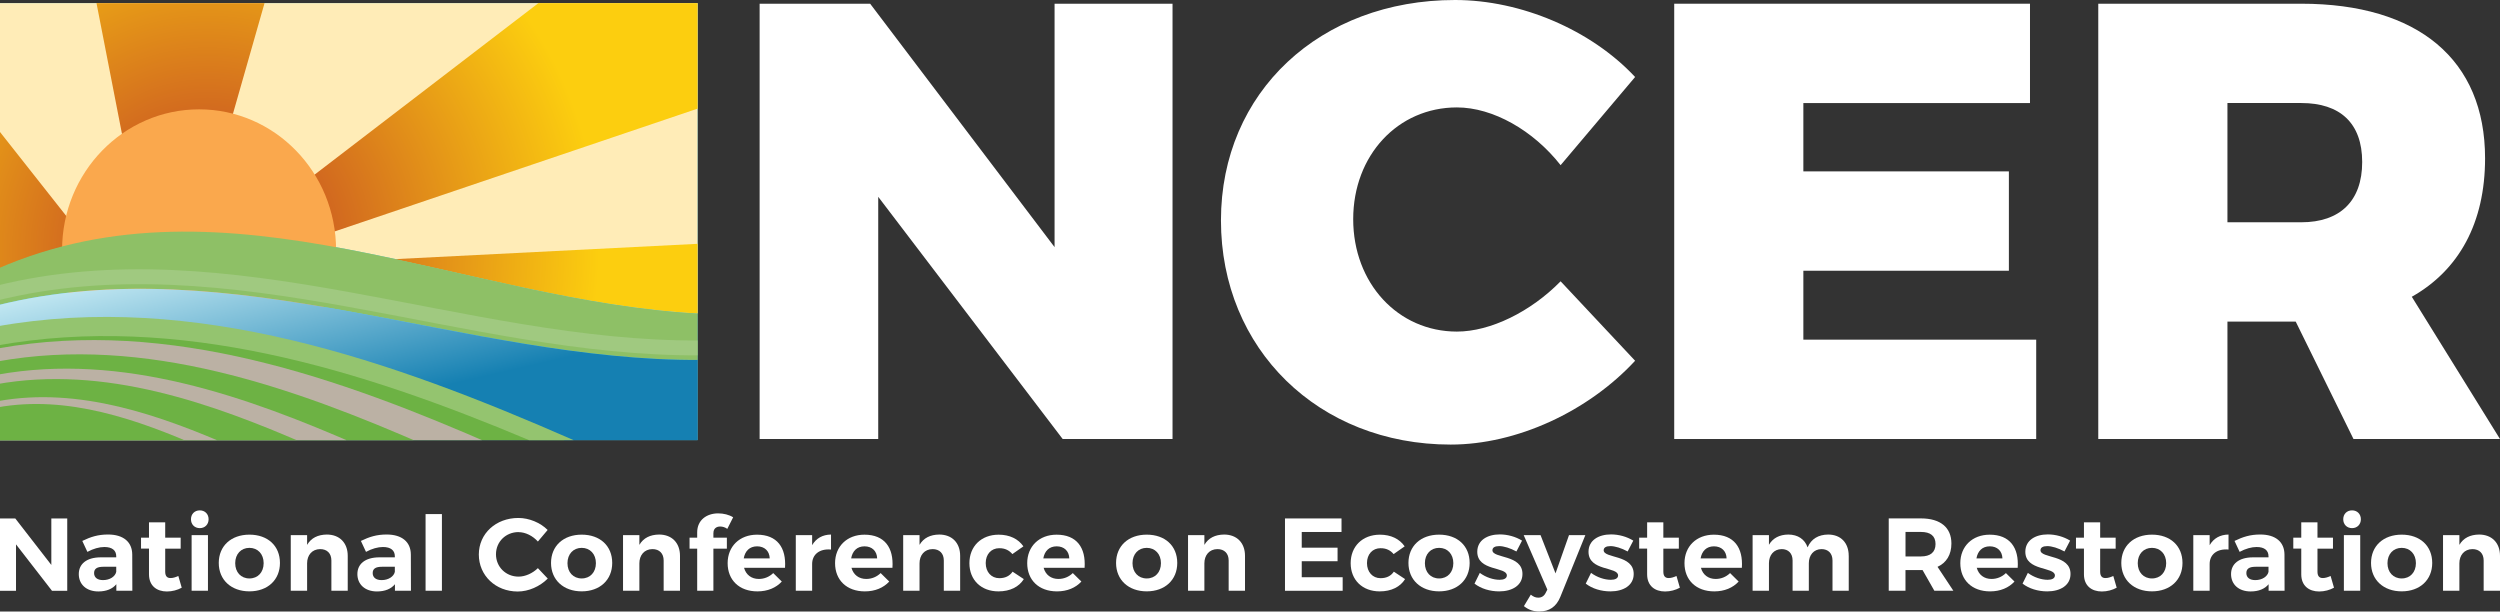 <?xml version="1.0" encoding="UTF-8"?><svg id="Layer_1" xmlns="http://www.w3.org/2000/svg" xmlns:xlink="http://www.w3.org/1999/xlink" viewBox="0 0 740.3 181.08"><rect x="0" y="0" width="740.3" height="181.08" fill="#333333" stroke="none"/><defs><style>.cls-1{fill:#bbb1a4;}.cls-2{fill:#fff;}.cls-3{fill:url(#radial-gradient-4);}.cls-4{fill:#63c9e1;}.cls-5{fill:#ffecb7;}.cls-6{fill:#faa84d;}.cls-7{fill:url(#radial-gradient);}.cls-8{clip-path:url(#clippath);}.cls-9{fill:url(#radial-gradient-2);}.cls-10{fill:none;}.cls-11{fill:url(#radial-gradient-3);}.cls-12{fill:#94c46f;}.cls-13{fill:#a0c980;}.cls-14{fill:url(#linear-gradient);}.cls-15{fill:#8ec066;}.cls-16{fill:#6db244;}</style><clipPath id="clippath"><rect class="cls-10" y=".92" width="206.56" height="129.42"/></clipPath><radialGradient id="radial-gradient" cx="445.24" cy="597.52" fx="445.24" fy="597.52" r="222.98" gradientTransform="translate(-170 -242.62) scale(.52 .53)" gradientUnits="userSpaceOnUse"><stop offset="0" stop-color="#bd3727"/><stop offset="1" stop-color="#fcce0f"/></radialGradient><radialGradient id="radial-gradient-2" cx="445.23" cy="595.69" fx="445.23" fy="595.69" r="223.01" xlink:href="#radial-gradient"/><radialGradient id="radial-gradient-3" cx="445.24" cy="595.68" fx="445.24" fy="595.68" r="222.96" xlink:href="#radial-gradient"/><radialGradient id="radial-gradient-4" cx="445.24" cy="597.13" fx="445.24" fy="597.13" r="222.97" xlink:href="#radial-gradient"/><linearGradient id="linear-gradient" x1="502.64" y1="584.82" x2="539.88" y2="745.06" gradientTransform="translate(-171.63 -242.62) scale(.53)" gradientUnits="userSpaceOnUse"><stop offset="0" stop-color="#c3e8f2"/><stop offset=".62" stop-color="#1580b2"/></linearGradient></defs><g class="cls-8"><rect class="cls-4" x="-.86" y=".03" width="208.4" height="130.9"/><path class="cls-5" d="M207.54,92.88V.78H-.86V79.63c68.09-29.76,138.2,9.68,208.4,13.25Z"/><path class="cls-7" d="M-.86,79.84c8.79-3.84,17.63-6.52,26.49-8.27L-.86,38v41.84Z"/><path class="cls-9" d="M28.4,.03l13.32,68.35c5.82-.47,11.65-.59,17.49-.45L78.59,.03H28.4Z"/><path class="cls-11" d="M207.54,.03h-46.95L71.09,68.62c6.75,.56,13.52,1.45,20.28,2.53L207.54,31.84V.03Z"/><path class="cls-3" d="M207.54,72.15l-90.76,4.59c30.13,6.43,60.44,14.6,90.76,16.15v-20.75Z"/><path class="cls-6" d="M99.52,74.04c0,22.99-18.16,41.65-40.57,41.65s-40.57-18.66-40.57-41.65,18.16-41.66,40.57-41.66,40.57,18.65,40.57,41.66Z"/><path class="cls-15" d="M-.86,79.63v10.79c69.47-17.27,138.94,16.61,208.4,16.16v-13.7C137.34,89.31,67.23,49.87-.86,79.63Z"/><path class="cls-14" d="M-.86,90.42v7.64c58.9-10.62,117.48,10.12,171.08,33.63h37.32v-25.1c-69.47,.44-138.94-33.43-208.4-16.16Z"/><path class="cls-16" d="M-.86,98.06v33.63H170.22C116.61,108.17,58.04,87.43-.86,98.06Z"/><path class="cls-13" d="M-1.24,84.66v4.41c69.47-17.29,138.94,16.59,208.41,16.15v-4.4c-69.47,.43-138.94-33.44-208.41-16.17Z"/><path class="cls-12" d="M-1.24,96.71v5.66c54.11-9.76,107.93,6.96,157.89,27.96h13.19C116.23,106.82,57.66,86.07-1.24,96.71Z"/><path class="cls-1" d="M-.45,103.16v28.95H146.82C100.67,111.87,50.25,94.02-.45,103.16Z"/><path class="cls-16" d="M-.86,107.05v25.05H126.56C86.63,114.59,43.01,99.14-.86,107.05Z"/><path class="cls-1" d="M-.89,110.97v21.15H106.69C72.98,117.32,36.15,104.27-.89,110.97Z"/><path class="cls-16" d="M-1.19,113.8v18.3H91.89c-29.16-12.79-61.03-24.08-93.07-18.3Z"/><path class="cls-1" d="M-.58,118.78v13.73H69.28c-21.89-9.59-45.81-18.07-69.86-13.73Z"/><path class="cls-16" d="M-.78,120.64v11.88H59.68c-18.94-8.3-39.65-15.64-60.45-11.88Z"/></g><g><path class="cls-2" d="M4.52,153.52l10.68,13.77v-13.77h4.71v21.42h-4.52l-10.65-13.74v13.74H0v-21.42H4.52Z"/><path class="cls-2" d="M34.45,174.93v-1.93c-1.13,1.38-2.95,2.14-5.31,2.14-3.61,0-5.81-2.14-5.81-5.14s2.29-4.93,6.44-4.96h4.65v-.31c0-1.74-1.19-2.75-3.52-2.75-1.51,0-3.27,.49-5.02,1.44l-1.51-3.24c2.51-1.22,4.68-1.9,7.63-1.9,4.52,0,7.13,2.2,7.16,5.9l.03,10.74h-4.74Zm-.03-5.63v-1.47h-3.8c-1.85,0-2.76,.55-2.76,1.87s1,2.08,2.64,2.08c2.04,0,3.64-1.07,3.93-2.48Z"/><path class="cls-2" d="M53.83,174.02c-1.26,.7-2.83,1.13-4.4,1.13-3.01,0-5.31-1.68-5.31-5.08v-7.62h-2.36v-3.24h2.36v-4.53h4.8v4.53h4.58v3.27h-4.58v6.79c0,1.38,.6,1.93,1.63,1.9,.63,0,1.38-.21,2.26-.61l1,3.46Z"/><path class="cls-2" d="M61.77,153.76c0,1.53-1.07,2.63-2.61,2.63s-2.61-1.1-2.61-2.63,1.07-2.63,2.61-2.63,2.61,1.1,2.61,2.63Zm-.19,4.71v16.46h-4.84v-16.46h4.84Z"/><path class="cls-2" d="M82.9,166.7c0,5.02-3.64,8.41-9.04,8.41s-9.08-3.4-9.08-8.41,3.64-8.38,9.08-8.38,9.04,3.33,9.04,8.38Zm-13.25,.06c0,2.69,1.7,4.53,4.21,4.53s4.21-1.84,4.21-4.53-1.73-4.53-4.21-4.53-4.21,1.84-4.21,4.53Z"/><path class="cls-2" d="M102.97,164.59v10.34h-4.84v-8.96c0-2.08-1.26-3.37-3.33-3.37-2.42,.03-3.86,1.81-3.86,4.22v8.11h-4.84v-16.46h4.84v2.88c1.19-2.05,3.2-3.03,5.84-3.06,3.77,0,6.19,2.45,6.19,6.3Z"/><path class="cls-2" d="M116.95,174.93v-1.93c-1.13,1.38-2.95,2.14-5.31,2.14-3.61,0-5.81-2.14-5.81-5.14s2.29-4.93,6.44-4.96h4.65v-.31c0-1.74-1.19-2.75-3.52-2.75-1.51,0-3.27,.49-5.02,1.44l-1.51-3.24c2.51-1.22,4.68-1.9,7.63-1.9,4.52,0,7.13,2.2,7.16,5.9l.03,10.74h-4.74Zm-.03-5.63v-1.47h-3.8c-1.85,0-2.76,.55-2.76,1.87s1,2.08,2.64,2.08c2.04,0,3.64-1.07,3.93-2.48Z"/><path class="cls-2" d="M130.86,152.23v22.7h-4.84v-22.7h4.84Z"/><path class="cls-2" d="M153.56,157.56c-3.77,0-6.69,2.85-6.69,6.58s2.92,6.61,6.69,6.61c1.98,0,4.15-.98,5.72-2.51l2.92,3.09c-2.32,2.33-5.68,3.83-8.89,3.83-6.56,0-11.52-4.74-11.52-10.95s5.06-10.83,11.71-10.83c3.17,0,6.5,1.38,8.67,3.55l-2.89,3.43c-1.51-1.68-3.67-2.78-5.72-2.78Z"/><path class="cls-2" d="M181.29,166.7c0,5.02-3.64,8.41-9.04,8.41s-9.08-3.4-9.08-8.41,3.64-8.38,9.08-8.38,9.04,3.33,9.04,8.38Zm-13.25,.06c0,2.69,1.7,4.53,4.21,4.53s4.21-1.84,4.21-4.53-1.73-4.53-4.21-4.53-4.21,1.84-4.21,4.53Z"/><path class="cls-2" d="M201.36,164.59v10.34h-4.84v-8.96c0-2.08-1.26-3.37-3.33-3.37-2.42,.03-3.86,1.81-3.86,4.22v8.11h-4.84v-16.46h4.84v2.88c1.19-2.05,3.2-3.03,5.84-3.06,3.77,0,6.19,2.45,6.19,6.3Z"/><path class="cls-2" d="M211.25,157.83v1.38h3.99v3.27h-3.99v12.45h-4.8v-12.45h-2.26v-3.27h2.26v-1.56c0-3.67,2.83-5.63,6.22-5.63,1.57,0,3.23,.4,4.43,1.16l-1.73,3.43c-.63-.46-1.41-.7-2.1-.7-1.13,0-2.01,.61-2.01,1.93Z"/><path class="cls-2" d="M232.45,168.14h-12.12c.57,2.08,2.2,3.3,4.37,3.3,1.6,0,3.11-.61,4.27-1.74l2.54,2.51c-1.7,1.84-4.18,2.91-7.22,2.91-5.4,0-8.82-3.37-8.82-8.35s3.55-8.44,8.7-8.44c5.94,0,8.7,3.82,8.29,9.82Zm-4.52-2.78c-.06-2.17-1.51-3.58-3.74-3.58s-3.58,1.41-3.96,3.58h7.69Z"/><path class="cls-2" d="M246.08,158.29v4.44c-3.45-.31-5.59,1.5-5.59,4.28v7.92h-4.84v-16.46h4.84v2.97c1.16-2.02,3.08-3.12,5.59-3.15Z"/><path class="cls-2" d="M264.26,168.14h-12.12c.57,2.08,2.2,3.3,4.37,3.3,1.6,0,3.11-.61,4.27-1.74l2.54,2.51c-1.7,1.84-4.18,2.91-7.22,2.91-5.4,0-8.82-3.37-8.82-8.35s3.55-8.44,8.7-8.44c5.94,0,8.7,3.82,8.29,9.82Zm-4.52-2.78c-.06-2.17-1.51-3.58-3.74-3.58s-3.58,1.41-3.96,3.58h7.69Z"/><path class="cls-2" d="M284.32,164.59v10.34h-4.84v-8.96c0-2.08-1.26-3.37-3.33-3.37-2.42,.03-3.86,1.81-3.86,4.22v8.11h-4.84v-16.46h4.84v2.88c1.19-2.05,3.2-3.03,5.84-3.06,3.77,0,6.19,2.45,6.19,6.3Z"/><path class="cls-2" d="M295.91,162.33c-2.36,0-4.02,1.77-4.02,4.41s1.66,4.47,4.02,4.47c1.73,0,3.08-.64,3.93-1.93l3.33,2.2c-1.41,2.29-4.05,3.64-7.51,3.64-5.12,0-8.6-3.37-8.6-8.35s3.49-8.44,8.67-8.44c3.23,0,5.81,1.25,7.32,3.46l-3.27,2.29c-.91-1.1-2.2-1.77-3.86-1.74Z"/><path class="cls-2" d="M321.16,168.14h-12.12c.57,2.08,2.2,3.3,4.37,3.3,1.6,0,3.11-.61,4.27-1.74l2.54,2.51c-1.7,1.84-4.18,2.91-7.22,2.91-5.4,0-8.82-3.37-8.82-8.35s3.55-8.44,8.7-8.44c5.94,0,8.7,3.82,8.29,9.82Zm-4.52-2.78c-.06-2.17-1.51-3.58-3.74-3.58s-3.58,1.41-3.96,3.58h7.69Z"/><path class="cls-2" d="M348.61,166.7c0,5.02-3.64,8.41-9.04,8.41s-9.08-3.4-9.08-8.41,3.64-8.38,9.08-8.38,9.04,3.33,9.04,8.38Zm-13.25,.06c0,2.69,1.7,4.53,4.21,4.53s4.21-1.84,4.21-4.53-1.73-4.53-4.21-4.53-4.21,1.84-4.21,4.53Z"/><path class="cls-2" d="M368.67,164.59v10.34h-4.84v-8.96c0-2.08-1.26-3.37-3.33-3.37-2.42,.03-3.86,1.81-3.86,4.22v8.11h-4.84v-16.46h4.84v2.88c1.19-2.05,3.2-3.03,5.84-3.06,3.77,0,6.19,2.45,6.19,6.3Z"/><path class="cls-2" d="M397.25,153.52v4.01h-11.78v4.65h10.61v4.01h-10.61v4.74h12.12v4.01h-17.08v-21.42h16.74Z"/><path class="cls-2" d="M408.81,162.33c-2.36,0-4.02,1.77-4.02,4.41s1.66,4.47,4.02,4.47c1.73,0,3.08-.64,3.93-1.93l3.33,2.2c-1.41,2.29-4.05,3.64-7.51,3.64-5.12,0-8.6-3.37-8.6-8.35s3.49-8.44,8.67-8.44c3.23,0,5.81,1.25,7.32,3.46l-3.27,2.29c-.91-1.1-2.2-1.77-3.86-1.74Z"/><path class="cls-2" d="M435.19,166.7c0,5.02-3.64,8.41-9.04,8.41s-9.08-3.4-9.08-8.41,3.64-8.38,9.08-8.38,9.04,3.33,9.04,8.38Zm-13.25,.06c0,2.69,1.7,4.53,4.21,4.53s4.21-1.84,4.21-4.53-1.73-4.53-4.21-4.53-4.21,1.84-4.21,4.53Z"/><path class="cls-2" d="M443.89,161.72c-1.13,0-1.95,.37-1.95,1.22,0,2.48,8.92,1.22,8.89,7.04,0,3.37-3.05,5.14-6.88,5.14-2.73,0-5.4-.8-7.32-2.3l1.57-3.18c1.76,1.32,4.02,2.05,5.87,2.05,1.23,0,2.14-.4,2.14-1.29,0-2.63-8.76-1.22-8.76-7.01,0-3.4,2.98-5.14,6.66-5.14,2.32,0,4.71,.67,6.6,1.84l-1.67,3.21c-1.85-1.01-3.74-1.59-5.15-1.59Z"/><path class="cls-2" d="M455.85,181.08c-1.79,0-3.2-.49-4.59-1.59l2.04-3.4c.75,.61,1.41,.89,2.2,.89,1.01,0,1.76-.49,2.23-1.47l.47-.92-7-16.12h4.99l4.43,11.32,3.99-11.32h4.84l-7.41,18.29c-1.19,2.91-3.27,4.31-6.19,4.31Z"/><path class="cls-2" d="M476.83,161.72c-1.13,0-1.95,.37-1.95,1.22,0,2.48,8.92,1.22,8.89,7.04,0,3.37-3.05,5.14-6.88,5.14-2.73,0-5.4-.8-7.32-2.3l1.57-3.18c1.76,1.32,4.02,2.05,5.87,2.05,1.23,0,2.14-.4,2.14-1.29,0-2.63-8.76-1.22-8.76-7.01,0-3.4,2.98-5.14,6.66-5.14,2.32,0,4.71,.67,6.6,1.84l-1.67,3.21c-1.85-1.01-3.74-1.59-5.15-1.59Z"/><path class="cls-2" d="M497.46,174.02c-1.26,.7-2.83,1.13-4.4,1.13-3.02,0-5.31-1.68-5.31-5.08v-7.62h-2.36v-3.24h2.36v-4.53h4.8v4.53h4.59v3.27h-4.59v6.79c0,1.38,.6,1.93,1.63,1.9,.63,0,1.38-.21,2.26-.61l1,3.46Z"/><path class="cls-2" d="M515.8,168.14h-12.12c.56,2.08,2.2,3.3,4.36,3.3,1.6,0,3.11-.61,4.27-1.74l2.54,2.51c-1.7,1.84-4.18,2.91-7.22,2.91-5.4,0-8.82-3.37-8.82-8.35s3.55-8.44,8.7-8.44c5.94,0,8.7,3.82,8.29,9.82Zm-4.52-2.78c-.06-2.17-1.51-3.58-3.74-3.58s-3.58,1.41-3.96,3.58h7.69Z"/><path class="cls-2" d="M547.45,164.59v10.34h-4.81v-8.96c0-2.11-1.26-3.37-3.27-3.37-2.32,.03-3.74,1.81-3.74,4.19v8.14h-4.81v-8.96c0-2.11-1.26-3.37-3.23-3.37-2.36,.03-3.77,1.81-3.77,4.19v8.14h-4.84v-16.46h4.84v2.85c1.19-2.02,3.17-3,5.72-3.03,2.86,0,4.9,1.41,5.72,3.79,1.1-2.54,3.24-3.76,6.09-3.79,3.74,0,6.09,2.45,6.09,6.3Z"/><path class="cls-2" d="M572.8,174.93l-3.49-6.12h-5.06v6.12h-4.96v-21.42h9.55c5.75,0,9.01,2.69,9.01,7.43,0,3.3-1.45,5.69-4.11,6.91l4.68,7.07h-5.62Zm-8.54-10.16h4.59c2.73,0,4.3-1.22,4.3-3.67s-1.57-3.58-4.3-3.58h-4.59v7.25Z"/><path class="cls-2" d="M597.48,168.14h-12.12c.56,2.08,2.2,3.3,4.36,3.3,1.6,0,3.11-.61,4.27-1.74l2.54,2.51c-1.7,1.84-4.18,2.91-7.22,2.91-5.4,0-8.82-3.37-8.82-8.35s3.55-8.44,8.7-8.44c5.94,0,8.7,3.82,8.29,9.82Zm-4.52-2.78c-.06-2.17-1.51-3.58-3.74-3.58s-3.58,1.41-3.96,3.58h7.69Z"/><path class="cls-2" d="M606.18,161.72c-1.13,0-1.95,.37-1.95,1.22,0,2.48,8.92,1.22,8.89,7.04,0,3.37-3.05,5.14-6.88,5.14-2.73,0-5.4-.8-7.32-2.3l1.57-3.18c1.76,1.32,4.02,2.05,5.87,2.05,1.23,0,2.14-.4,2.14-1.29,0-2.63-8.76-1.22-8.76-7.01,0-3.4,2.98-5.14,6.66-5.14,2.32,0,4.71,.67,6.6,1.84l-1.67,3.21c-1.85-1.01-3.74-1.59-5.15-1.59Z"/><path class="cls-2" d="M626.81,174.02c-1.26,.7-2.83,1.13-4.4,1.13-3.02,0-5.31-1.68-5.31-5.08v-7.62h-2.36v-3.24h2.36v-4.53h4.8v4.53h4.59v3.27h-4.59v6.79c0,1.38,.6,1.93,1.63,1.9,.63,0,1.38-.21,2.26-.61l1,3.46Z"/><path class="cls-2" d="M646.28,166.7c0,5.02-3.64,8.41-9.04,8.41s-9.08-3.4-9.08-8.41,3.64-8.38,9.08-8.38,9.04,3.33,9.04,8.38Zm-13.25,.06c0,2.69,1.7,4.53,4.21,4.53s4.21-1.84,4.21-4.53-1.73-4.53-4.21-4.53-4.21,1.84-4.21,4.53Z"/><path class="cls-2" d="M659.91,158.29v4.44c-3.45-.31-5.59,1.5-5.59,4.28v7.92h-4.84v-16.46h4.84v2.97c1.16-2.02,3.08-3.12,5.59-3.15Z"/><path class="cls-2" d="M671.78,174.93v-1.93c-1.13,1.38-2.95,2.14-5.31,2.14-3.61,0-5.81-2.14-5.81-5.14s2.29-4.93,6.44-4.96h4.65v-.31c0-1.74-1.19-2.75-3.52-2.75-1.51,0-3.27,.49-5.03,1.44l-1.51-3.24c2.51-1.22,4.68-1.9,7.63-1.9,4.52,0,7.13,2.2,7.16,5.9l.03,10.74h-4.74Zm-.03-5.63v-1.47h-3.8c-1.85,0-2.76,.55-2.76,1.87s1,2.08,2.64,2.08c2.04,0,3.64-1.07,3.93-2.48Z"/><path class="cls-2" d="M691.16,174.02c-1.26,.7-2.83,1.13-4.4,1.13-3.02,0-5.31-1.68-5.31-5.08v-7.62h-2.36v-3.24h2.36v-4.53h4.8v4.53h4.59v3.27h-4.59v6.79c0,1.38,.6,1.93,1.63,1.9,.63,0,1.38-.21,2.26-.61l1,3.46Z"/><path class="cls-2" d="M699.1,153.76c0,1.53-1.07,2.63-2.61,2.63s-2.61-1.1-2.61-2.63,1.07-2.63,2.61-2.63,2.61,1.1,2.61,2.63Zm-.19,4.71v16.46h-4.84v-16.46h4.84Z"/><path class="cls-2" d="M720.23,166.7c0,5.02-3.64,8.41-9.04,8.41s-9.08-3.4-9.08-8.41,3.64-8.38,9.08-8.38,9.04,3.33,9.04,8.38Zm-13.25,.06c0,2.69,1.7,4.53,4.21,4.53s4.21-1.84,4.21-4.53-1.73-4.53-4.21-4.53-4.21,1.84-4.21,4.53Z"/><path class="cls-2" d="M740.3,164.59v10.34h-4.84v-8.96c0-2.08-1.26-3.37-3.33-3.37-2.42,.03-3.86,1.81-3.86,4.22v8.11h-4.84v-16.46h4.84v2.88c1.19-2.05,3.2-3.03,5.84-3.06,3.77,0,6.19,2.45,6.19,6.3Z"/></g><g><path class="cls-2" d="M257.67,1.1l54.61,72.08V1.1h34.93V129.99h-32.54l-54.61-71.71v71.71h-35.12V1.1h32.73Z"/><path class="cls-2" d="M431.42,31.81c-17.47,0-30.71,14.16-30.71,33.1s13.24,33.28,30.71,33.28c9.93,0,21.88-5.88,30.71-14.89l22.06,23.53c-13.97,15.08-35.12,24.82-54.61,24.82-39.16,0-68.03-28.32-68.03-66.38S390.97,0,430.87,0c19.49,0,40.27,8.83,53.32,22.8l-22.06,26.11c-8.09-10.3-20.04-17.1-30.71-17.1Z"/><path class="cls-2" d="M601.12,1.1V30.52h-67.11v20.23h60.86v29.42h-60.86v20.41h68.95v29.42h-107.19V1.1h105.36Z"/><path class="cls-2" d="M696.91,129.99l-17.1-34.75h-20.22v34.75h-38.25V1.1h60.12c34.57,0,54.42,16.55,54.42,45.78,0,19.12-7.72,33.1-21.7,41l26.11,42.11h-43.39Zm-37.32-64.17h21.88c11.4,0,18.02-6.25,18.02-17.84s-6.62-17.47-18.02-17.47h-21.88v35.3Z"/></g></svg>